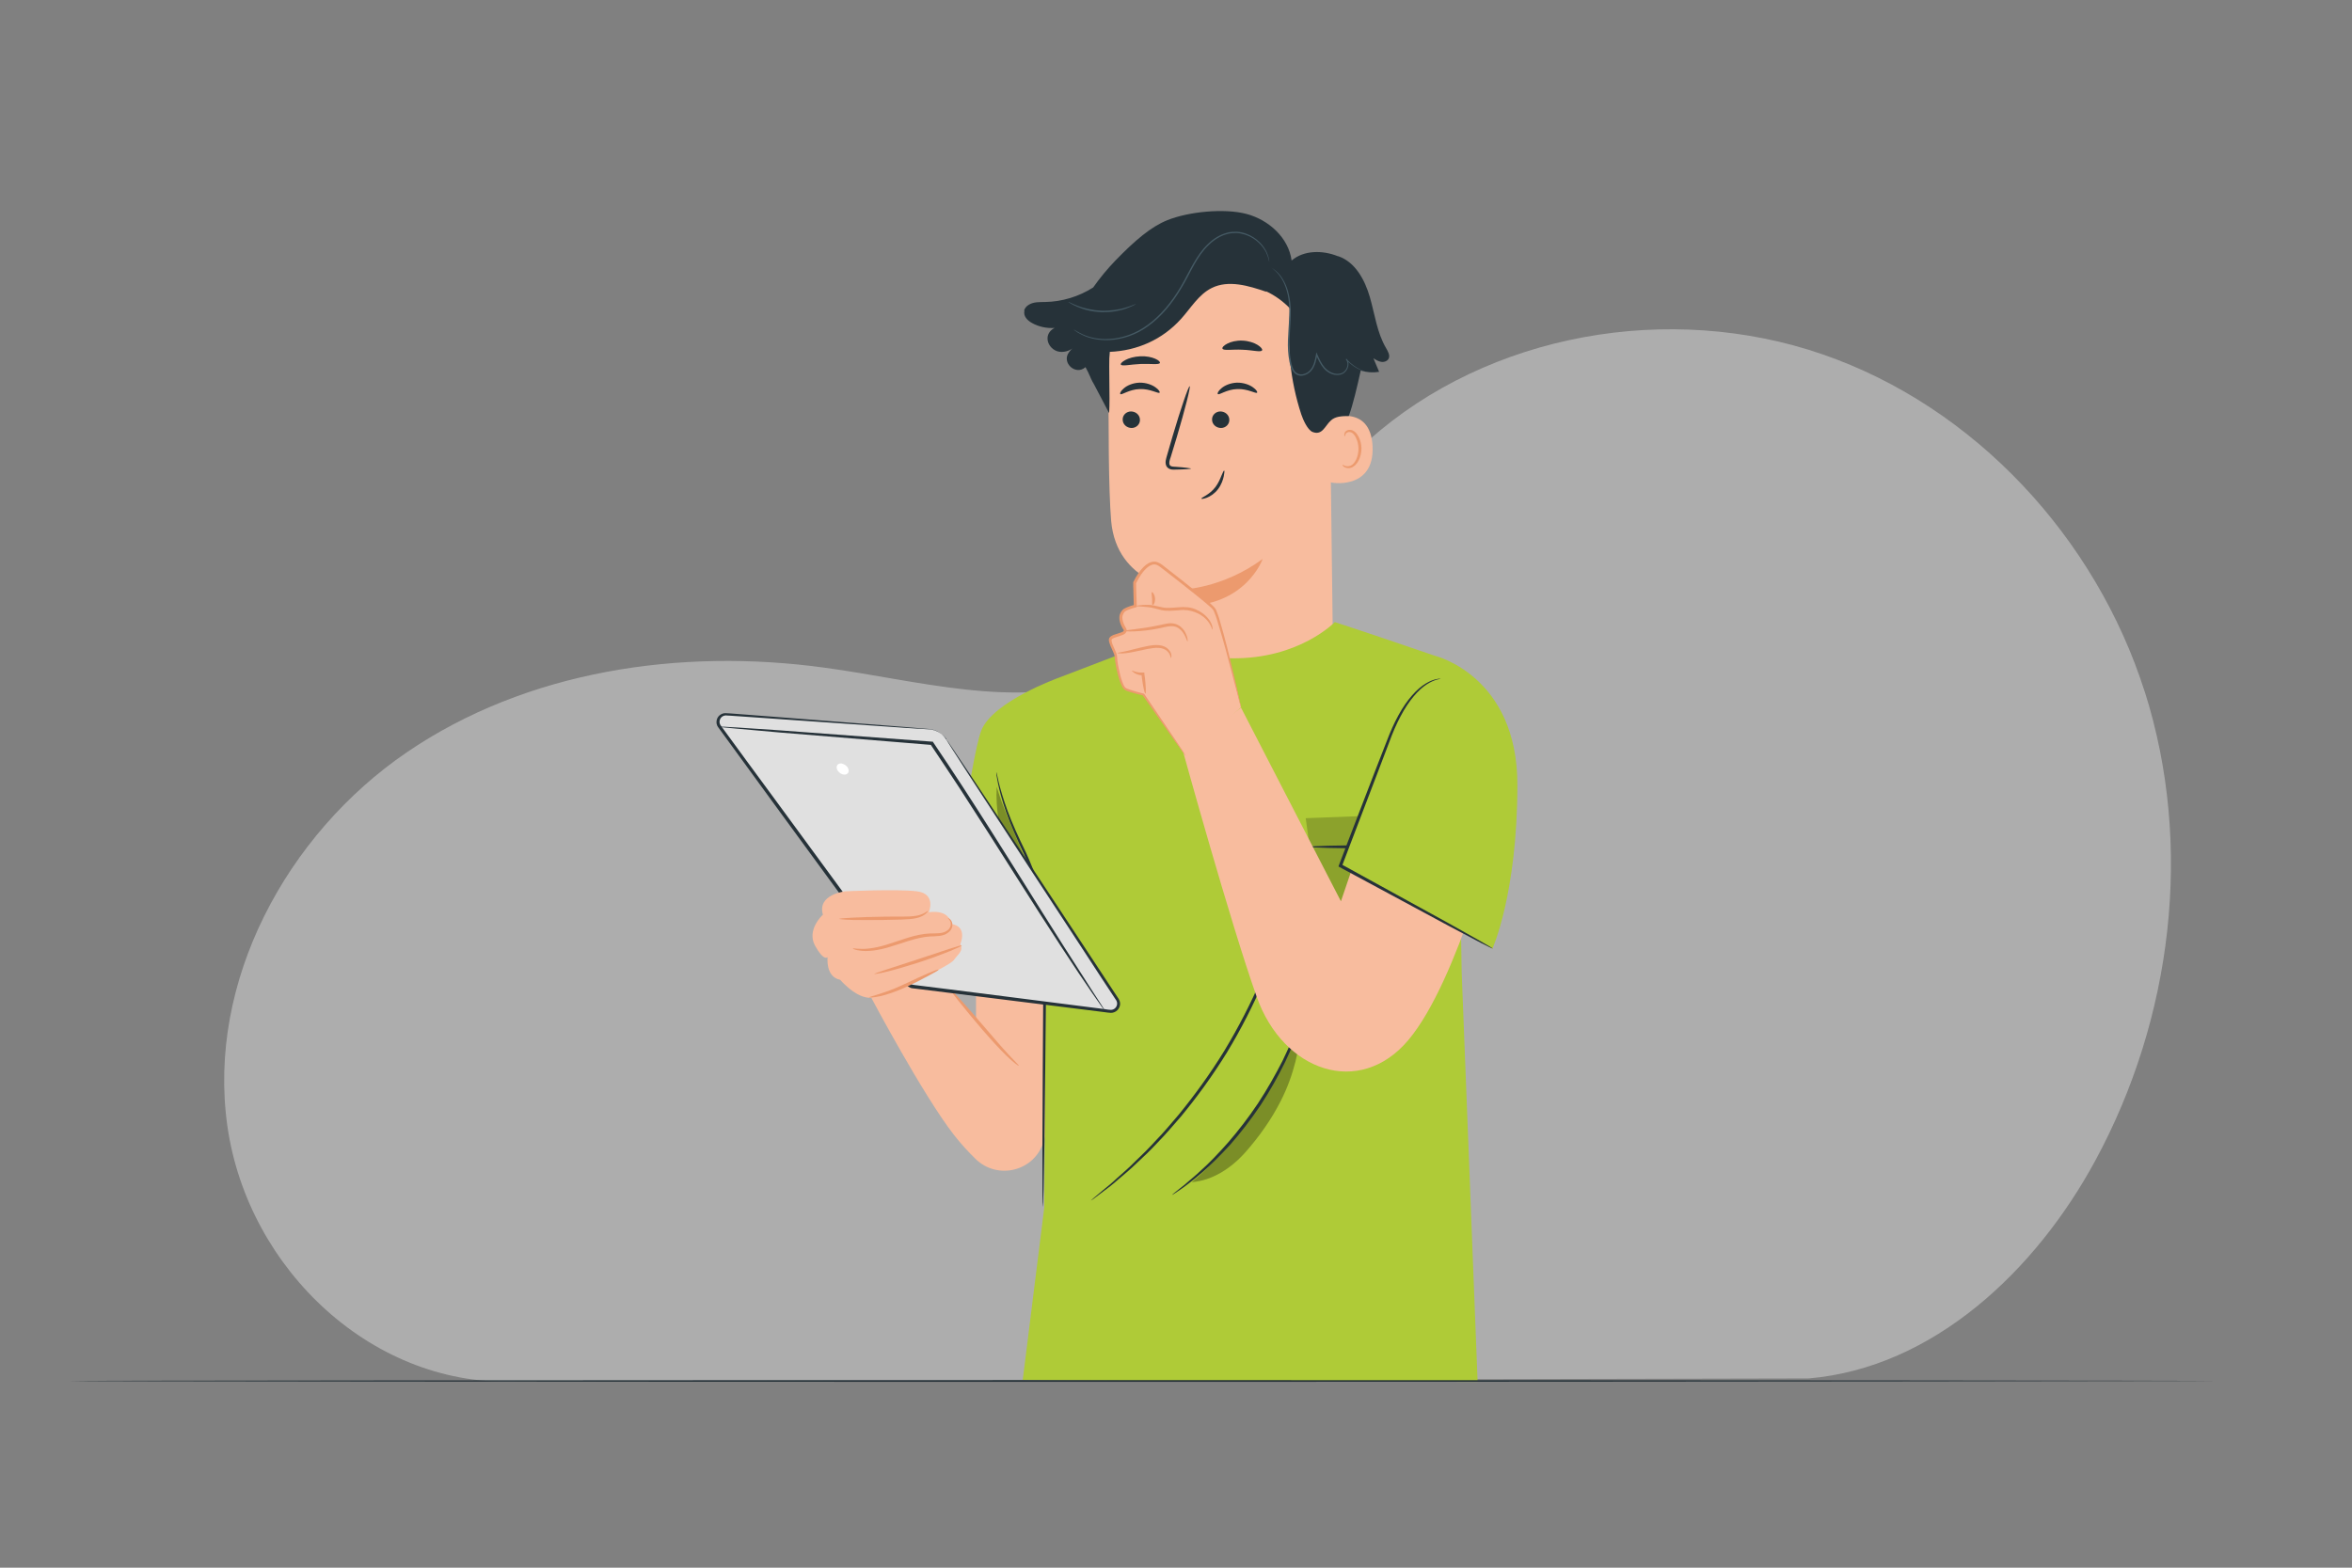 <?xml version="1.0" encoding="UTF-8"?>
<svg id="Calque_1" data-name="Calque 1" xmlns="http://www.w3.org/2000/svg" viewBox="0 0 165 110">
  <rect x="0" y="0" width="165" height="110" fill="#808080" stroke="none"/>
  <defs>
    <style>
      .cls-1 {
        fill: #f8bc9e;
      }

      .cls-2 {
        opacity: .3;
      }

      .cls-3 {
        fill: #ebebeb;
        opacity: .42;
      }

      .cls-4 {
        fill: #fff;
      }

      .cls-5 {
        fill: #e0e0e0;
      }

      .cls-6 {
        fill: #455a64;
      }

      .cls-7 {
        opacity: .2;
      }

      .cls-8 {
        fill: #ec9a6e;
      }

      .cls-9 {
        fill: #263239;
      }

      .cls-10 {
        fill: #afcb37;
      }
    </style>
  </defs>
  <path class="cls-3" d="M150.46,48.54c-3.43-10.79-11.91-19.99-22.61-23.68-10.7-3.69-23.37-1.51-31.82,6.02-6.3,5.61-10.6,14.06-18.59,16.78-6.26,2.12-13.04.08-19.59-.81-10.11-1.39-20.9.19-29.33,5.95-8.42,5.76-14,16.09-12.57,26.2,1.43,10.1,10.33,18.49,20.52,17.92l90.41-.2c8.75-.74,15.94-7.57,20.12-15.3,5.39-9.95,6.89-22.08,3.47-32.86Z"/>
  <g>
    <g>
      <path class="cls-1" d="M66.92,69.75l1.55,1.94v-3.34h4.9s.54,7.66.43,9.29c-.04.57-.29,1.51-.6,2.5-.64,2.04-3.21,2.68-4.75,1.19-.51-.5-1.04-1.07-1.53-1.7-2.18-2.8-5.79-9.61-5.79-9.61l3.77-2.28,2.02,2.02Z"/>
      <path class="cls-8" d="M66.61,69.39s.23.34.64.85c.41.51.99,1.22,1.64,1.98.66.76,1.27,1.43,1.75,1.89.48.46.81.7.83.67.02-.03-.27-.3-.72-.79-.45-.48-1.04-1.17-1.69-1.93-1.3-1.53-2.4-2.74-2.45-2.68Z"/>
    </g>
    <g>
      <g>
        <path class="cls-1" d="M93.27,26.06l.22,17.79c.04,3.02-.53,7.48-5.31,7.32h0c-4.14-.45-5.24-4.37-5.27-7.19-.02-1.34-.03-2.46-.04-2.59,0,0-4.53-.37-4.92-4.85-.18-2.16-.2-6.65-.17-10.71.03-4.36,3.41-7.96,7.76-8.28l.43-.03c4.68-.07,7.36,3.87,7.29,8.55Z"/>
        <path class="cls-8" d="M82.87,41.37s2.84-.04,5.71-2.15c0,0-1.18,3.38-5.69,3.3l-.02-1.15Z"/>
      </g>
      <g>
        <g>
          <path class="cls-9" d="M85.44,27.65c.09.09.61-.33,1.36-.35.75-.03,1.31.35,1.39.25.04-.04-.05-.21-.3-.38-.24-.17-.65-.33-1.12-.32-.47.02-.86.2-1.08.39-.23.19-.3.36-.26.4Z"/>
          <path class="cls-9" d="M85.03,29.46c.01.32.29.57.63.57.33,0,.6-.27.58-.59-.01-.32-.29-.57-.63-.57-.33,0-.6.27-.58.59Z"/>
          <path class="cls-9" d="M83.56,32.87s-.43-.08-1.13-.12c-.18,0-.35-.03-.38-.15-.05-.12,0-.32.08-.53.13-.44.27-.9.42-1.38.58-1.96.99-3.57.91-3.59-.08-.02-.62,1.55-1.2,3.51-.14.48-.27.94-.4,1.38-.05.2-.15.44-.04.7.06.13.19.21.31.24.12.03.21.02.3.02.7-.01,1.13-.04,1.13-.08Z"/>
        </g>
        <path class="cls-9" d="M85.76,24.46c.07.17.67.04,1.39.08.72.02,1.31.2,1.39.04.04-.08-.08-.23-.32-.38-.24-.15-.62-.28-1.05-.3-.43-.02-.82.08-1.07.21-.25.13-.38.27-.34.35Z"/>
        <path class="cls-9" d="M78.63,25.58c.08.14.66-.01,1.37-.04.71-.03,1.3.07,1.37-.07.03-.07-.08-.19-.33-.3-.25-.11-.62-.19-1.05-.17-.43.02-.8.13-1.04.26-.24.13-.36.26-.32.32Z"/>
      </g>
      <path class="cls-1" d="M93.15,29.4c.07-.04,3.01-1.14,3.14,1.94s-2.98,2.56-2.99,2.48c0-.09-.15-4.41-.15-4.41Z"/>
      <path class="cls-8" d="M94.19,32.61s.06.04.15.07c.09.04.24.06.4,0,.32-.13.57-.66.56-1.21,0-.28-.07-.54-.18-.76-.1-.22-.25-.37-.42-.39-.16-.03-.28.07-.31.16-.04.09-.02.15-.03.15,0,0-.07-.05-.05-.18.01-.06.04-.14.11-.2.07-.06.18-.1.29-.09.24,0,.46.22.58.45.13.24.22.53.22.85,0,.62-.29,1.21-.73,1.36-.21.07-.4,0-.49-.06-.1-.07-.12-.14-.11-.15Z"/>
      <path class="cls-9" d="M84.28,34.99c-.03-.08.57-.26.99-.82.21-.28.33-.58.42-.8.09-.22.16-.36.19-.35.03,0,.02.16-.03.4-.05.24-.16.58-.4.9-.24.32-.55.51-.78.6-.23.09-.39.1-.4.07Z"/>
      <path class="cls-9" d="M71.84,21.8c.05-.18.18-.33.34-.42.35-.21.75-.18,1.14-.19,1.19-.02,2.37-.38,3.37-1.02.47-.67,1-1.31,1.57-1.9,1.36-1.4,2.47-2.35,3.63-2.82,1.49-.6,3.99-.85,5.55-.44,1.56.41,2.96,1.67,3.17,3.27.87-.74,2.19-.73,3.25-.3h.03c1.19.41,1.86,1.66,2.21,2.87.35,1.21.5,2.5,1.14,3.58.13.23.29.5.18.73-.09.18-.32.26-.52.23-.2-.03-.38-.14-.55-.25.13.32.26.63.4.95-.43.07-.87.04-1.29-.09-.25,1.13-.55,2.42-.84,3.19-.5,0-.95.03-1.25.31-.42.37-.6,1.08-1.29.81-.35-.14-.67-.87-.79-1.23-.78-2.37-1.04-4.92-.76-7.4-.49-.52-1.08-.95-1.73-1.25l.05.05c-1.25-.43-2.67-.86-3.85-.27-.92.46-1.46,1.41-2.15,2.17-1.31,1.45-3.07,2.23-5.01,2.31-.07,1.26.04,3.04-.03,4.3l-1.06-2.02h0c-.09-.14-.16-.29-.23-.44l-.02-.05h0c-.11-.25-.22-.49-.35-.72,0,0,0,0-.01.01-.68.6-1.69-.32-1.15-1.05.11-.15.23-.28.38-.38-.31.29-.78.43-1.19.31-.41-.13-.73-.54-.69-.97.02-.29.23-.55.5-.67-.55.04-1.12-.08-1.6-.35-.32-.18-.62-.48-.52-.87Z"/>
      <path class="cls-6" d="M89.2,18.79s.19.12.45.41c.26.29.55.8.69,1.49.07.34.11.73.11,1.14,0,.41-.03.85-.06,1.32-.03.47-.06.96-.03,1.47.02.26.05.52.1.77.06.26.12.53.32.75.15.18.41.26.63.21.22-.04.42-.16.57-.32.29-.34.36-.76.43-1.14h-.09c.15.35.31.68.54.95.23.27.55.45.87.47.16.01.32-.01.46-.08.14-.07.24-.19.31-.31.07-.13.1-.26.1-.4,0-.13-.06-.26-.14-.35l-.05.04c.35.39.71.6.96.72.13.06.23.09.3.12.07.02.11.03.11.03,0,0-.03-.02-.1-.04-.07-.03-.17-.07-.29-.13-.24-.13-.6-.34-.93-.73l-.05.04c.15.16.16.44.03.67-.07.11-.16.22-.28.27-.12.06-.27.08-.42.07-.3-.03-.59-.2-.81-.45-.22-.25-.37-.58-.52-.92l-.06-.14-.03.16c-.07.38-.15.79-.41,1.09-.13.15-.31.25-.51.29-.2.04-.4-.03-.54-.18-.17-.19-.24-.45-.29-.7-.05-.25-.08-.51-.1-.76-.03-.5,0-.99.03-1.46.03-.47.06-.91.05-1.33,0-.42-.05-.81-.13-1.15-.15-.7-.46-1.21-.73-1.5-.28-.29-.48-.38-.48-.38Z"/>
      <path class="cls-6" d="M75.35,23.15s.01.01.04.03c.03.02.07.05.11.08.05.04.11.08.19.12.08.04.17.1.27.14.42.2,1.08.39,1.92.34.83-.05,1.82-.34,2.7-1,.89-.64,1.68-1.59,2.32-2.68.33-.54.59-1.1.88-1.61.29-.51.61-.99,1-1.36.38-.38.83-.66,1.29-.78.23-.07.46-.08.68-.08.22.01.43.06.62.12.39.13.7.34.93.56.24.22.4.46.51.66.2.41.21.68.23.67,0,0,0-.02,0-.05,0-.04-.01-.08-.02-.14-.02-.12-.07-.29-.17-.51-.11-.21-.26-.45-.5-.68-.24-.23-.55-.45-.95-.59-.2-.07-.41-.12-.64-.13-.23,0-.47,0-.71.08-.48.13-.94.41-1.33.8-.4.38-.73.87-1.02,1.38-.3.52-.56,1.07-.88,1.61-.64,1.08-1.41,2.01-2.29,2.65-.87.65-1.84.95-2.65,1-.82.06-1.48-.12-1.9-.31-.42-.19-.62-.35-.63-.34Z"/>
      <path class="cls-6" d="M74.94,21.18s.05.05.16.11c.11.07.27.15.48.24.21.09.46.18.75.25.29.07.62.11.96.13.35,0,.67-.02.97-.07.29-.05.56-.12.77-.2.21-.08.38-.15.49-.21.11-.06.17-.09.17-.1,0-.02-.26.11-.68.24-.21.07-.47.13-.76.17-.29.04-.61.07-.95.06-.34-.01-.66-.06-.95-.12-.29-.06-.54-.14-.75-.22-.42-.16-.65-.3-.66-.28Z"/>
      <path class="cls-9" d="M78.6,27.65c.09.09.61-.33,1.36-.35.75-.03,1.31.35,1.39.25.04-.04-.05-.21-.3-.38-.24-.17-.65-.33-1.12-.32-.47.02-.86.2-1.08.39-.23.19-.3.36-.26.4Z"/>
      <path class="cls-9" d="M78.76,29.46c.01.32.29.57.63.57.33,0,.6-.27.58-.59-.01-.32-.29-.57-.63-.57-.33,0-.6.27-.58.59Z"/>
    </g>
    <g>
      <polygon class="cls-1" points="78.09 46.22 83.26 44.19 92.77 43.66 97.24 45.36 91.11 48.76 85.83 48.56 78.09 46.22"/>
      <path class="cls-10" d="M71.75,96.82c.47.08,31.91.14,31.91.14l-1.12-28.77-.09-5.5-1.77-16.67s-4.66-1.6-7.04-2.37c0,0-2.5,2.61-7.26,2.54-4.65-.07-5.62-1.12-5.62-1.12l-6.5,2.49s-4.62,1.66-5.42,3.7c-.77,1.99-2.19,13.36-2.19,13.36h6.74l-.13,20.09-1.51,12.1Z"/>
      <g class="cls-7">
        <polyline points="91.6 57.41 92.56 64.48 97.24 66.56 100.7 63.62 100.7 57.06 91.6 57.41"/>
      </g>
      <path class="cls-9" d="M100.57,59.42c0,.06-1.94.11-4.34.11s-4.34-.05-4.34-.11,1.94-.11,4.34-.11,4.34.05,4.34.11Z"/>
      <g>
        <g>
          <path class="cls-9" d="M69.9,54.19s.02.06.05.19c.03.14.07.32.12.54.12.47.31,1.15.62,1.99.31.84.75,1.82,1.29,2.92.51,1.12.97,2.42,1.45,3.82h0s0,.03,0,.03c-.01,1.68-.02,3.52-.04,5.44-.05,4.29-.09,8.16-.12,11-.02,1.39-.04,2.52-.06,3.33-.01.38-.02.68-.03.91,0,.21-.02.32-.02.32,0,0-.01-.11-.02-.32,0-.23,0-.53-.01-.91,0-.81,0-1.94,0-3.33.01-2.83.03-6.71.06-10.99.02-1.92.03-3.76.05-5.43v.03c-.47-1.4-.92-2.7-1.41-3.81-.52-1.11-.95-2.1-1.25-2.95-.3-.85-.47-1.54-.57-2.01-.05-.24-.08-.42-.1-.55-.02-.13-.02-.19-.02-.19Z"/>
          <path class="cls-9" d="M102.95,50.91s0,.21,0,.6c-.02.42-.04.97-.06,1.63-.06,1.41-.13,3.29-.21,5.37-.09,2.08-.18,3.96-.24,5.37-.04.66-.07,1.21-.09,1.63-.03.38-.05.6-.06.6-.01,0-.02-.21-.02-.6,0-.42.02-.97.03-1.63.03-1.37.1-3.27.18-5.37.09-2.1.18-3.99.27-5.37.04-.69.09-1.24.12-1.62.04-.38.07-.59.08-.59Z"/>
          <g class="cls-2">
            <path d="M69.92,55.21c-.15,3.08,1.01,6.05,3.06,8.35-.63-2.89-2.22-5.58-3.06-8.35Z"/>
          </g>
          <g class="cls-2">
            <path d="M83.61,82.95c1.46-.12,2.77-.99,3.74-2.08.97-1.09,1.85-2.33,2.51-3.64.9-1.77,1.35-3.7,1.47-5.72-1.82,4.87-4.48,8.72-7.73,11.44Z"/>
          </g>
          <path class="cls-9" d="M91.91,69.39s0,.06-.03.18c-.03.14-.07.31-.11.51-.05.22-.12.49-.21.79-.09.31-.19.66-.33,1.04-.25.77-.62,1.65-1.08,2.62-.47.96-1.04,1.98-1.71,3.01-.69,1.02-1.41,1.95-2.11,2.75-.72.79-1.39,1.47-2.01,1.99-.3.27-.59.49-.84.69-.25.2-.47.36-.66.49-.17.12-.31.21-.43.29-.1.06-.15.1-.16.09,0,0,.04-.05.13-.12.11-.09.24-.19.4-.32.18-.13.39-.31.63-.52.24-.21.52-.43.81-.71.6-.53,1.26-1.22,1.96-2.01.69-.8,1.41-1.72,2.09-2.74.67-1.02,1.24-2.04,1.72-2.98.46-.95.84-1.83,1.11-2.58.15-.37.25-.72.35-1.02.1-.3.18-.56.24-.78.06-.2.11-.36.15-.5.04-.11.06-.17.07-.17Z"/>
        </g>
        <path class="cls-9" d="M91.01,60.62s0,.1-.04.29c-.04.21-.08.48-.14.81-.06.35-.14.79-.27,1.28-.12.49-.24,1.06-.44,1.68-.09.31-.19.63-.29.97-.1.34-.23.68-.35,1.03-.23.72-.55,1.46-.87,2.25-.68,1.56-1.51,3.23-2.53,4.91-1.03,1.67-2.14,3.18-3.22,4.49-.56.64-1.08,1.26-1.61,1.8-.26.27-.51.54-.76.78-.25.24-.5.47-.73.69-.46.45-.91.82-1.3,1.15-.38.34-.73.61-1.02.82-.27.21-.49.37-.66.5-.15.11-.23.17-.24.16,0,0,.07-.07.21-.19.16-.13.37-.31.63-.53.28-.22.62-.5.99-.85.38-.34.82-.71,1.27-1.17.23-.22.47-.46.72-.7.25-.24.49-.52.75-.79.53-.54,1.04-1.16,1.59-1.8,1.07-1.31,2.17-2.81,3.19-4.47,1.01-1.67,1.85-3.33,2.53-4.88.32-.78.64-1.52.88-2.23.12-.35.26-.69.36-1.03.1-.33.2-.65.3-.96.2-.61.33-1.17.46-1.66.14-.49.23-.92.3-1.27.07-.33.13-.6.18-.81.04-.18.07-.28.08-.28Z"/>
      </g>
    </g>
    <g>
      <g>
        <g>
          <path class="cls-5" d="M66.38,51.9c1.92,2.92,9.7,14.75,12,18.24.25.39-.06.89-.52.83l-13.82-1.74c-.15-.02-.28-.1-.37-.22l-13.2-18.03c-.27-.37.02-.89.48-.86l14.22,1.05c.49.04.94.3,1.21.71Z"/>
          <path class="cls-9" d="M66.38,51.9s-.03-.06-.11-.17c-.08-.1-.22-.25-.45-.38-.22-.14-.55-.21-.92-.22-.37-.03-.8-.07-1.29-.11-1.95-.15-4.74-.37-8.2-.64-.87-.07-1.77-.14-2.72-.21-.47-.04-.95-.07-1.44-.11-.13,0-.23-.02-.38-.02-.15,0-.29.07-.4.16-.22.19-.28.56-.1.81,1.2,1.65,2.49,3.41,3.84,5.27,2.71,3.71,5.69,7.78,8.81,12.05.2.27.38.53.6.81.07.07.15.13.25.17.1.04.19.04.27.05l.49.06c.65.08,1.29.16,1.93.24,1.28.16,2.54.32,3.78.47,2.48.31,4.87.61,7.15.89.15.02.27.04.44.05.17,0,.34-.07.46-.19.12-.12.19-.29.19-.45,0-.17-.09-.34-.17-.44-.31-.47-.61-.93-.91-1.38-.6-.91-1.18-1.79-1.74-2.64-1.13-1.7-2.17-3.29-3.13-4.74-1.92-2.88-3.47-5.22-4.55-6.85-.54-.8-.95-1.42-1.25-1.86-.14-.2-.25-.36-.33-.48-.08-.11-.12-.16-.12-.16,0,0,.03.06.1.17.08.12.18.28.31.49.28.44.69,1.07,1.21,1.88,1.07,1.64,2.6,3.99,4.49,6.89.95,1.45,1.99,3.04,3.11,4.75.56.85,1.14,1.74,1.73,2.65.3.45.6.92.91,1.38.09.12.13.21.13.33,0,.11-.05.23-.13.31-.08.08-.19.13-.31.13-.12,0-.28-.03-.41-.05-2.28-.29-4.67-.59-7.14-.91-1.24-.16-2.5-.32-3.78-.48-.64-.08-1.28-.16-1.93-.24l-.49-.06c-.09-.01-.16-.02-.21-.04-.06-.02-.12-.06-.16-.11-.19-.26-.39-.52-.58-.79-3.13-4.27-6.11-8.34-8.83-12.04-1.36-1.85-2.65-3.6-3.85-5.25-.12-.18-.08-.43.07-.57.08-.07.17-.11.28-.12.1,0,.24.01.36.02.49.04.97.07,1.45.1.94.07,1.85.13,2.72.19,3.45.24,6.25.43,8.2.57.48.03.91.06,1.29.08.38,0,.68.07.9.2.45.25.57.52.58.5Z"/>
        </g>
        <path class="cls-9" d="M50.48,51s.1.02.29.04c.21.02.49.05.84.08.75.07,1.81.16,3.12.28,2.68.22,6.39.52,10.62.87l-.08-.05c.66.99,1.35,2.01,2.04,3.07,2.8,4.31,5.25,8.27,7.1,11.08.92,1.41,1.68,2.54,2.22,3.32.26.37.47.67.62.89.14.2.22.31.23.3s-.06-.12-.19-.33c-.15-.23-.34-.53-.59-.91-.52-.81-1.25-1.95-2.15-3.36-1.81-2.84-4.24-6.81-7.04-11.12-.69-1.06-1.38-2.09-2.04-3.07l-.03-.05h-.05c-4.23-.32-7.94-.59-10.63-.79-1.31-.09-2.37-.16-3.13-.21-.35-.02-.63-.03-.84-.05-.19,0-.29,0-.29,0Z"/>
        <g>
          <polygon class="cls-4" points="59.04 53.58 59.04 53.58 59.04 53.58 59.04 53.58"/>
          <path class="cls-4" d="M58.7,53.78c.03-.16.19-.23.34-.21.16.05.25.09.37.21.12.12.18.34.07.47-.14.17-.42.11-.59-.04-.13-.11-.23-.28-.19-.44Z"/>
        </g>
      </g>
      <path class="cls-1" d="M65.16,64.01s.55-1.3-.84-1.47c-1.38-.17-5.02,0-5.02,0,0,0-1.99.21-1.57,1.64,0,0-1.17,1.05-.55,2.18.63,1.13.88.8.88.8,0,0-.17,1.38.88,1.59,0,0,1.14,1.34,2.18,1.26,1.05-.08,5.49-2.22,5.79-2.64s.71-.66.46-1.13c0,0,.55-1.23-.63-1.41,0,0-.08-1.03-1.59-.82Z"/>
      <path class="cls-8" d="M58.85,64.48s.36.06.94.07c.58.01,1.37.01,2.25,0,.88-.03,1.68,0,2.26-.13.6-.14.83-.49.8-.5-.02-.03-.28.25-.84.34-.55.09-1.36.04-2.23.06-.88.01-1.68.04-2.25.07-.58.03-.93.06-.93.1Z"/>
      <path class="cls-8" d="M59.84,66.57s.1.06.3.1c.2.04.5.08.86.05.37-.02.8-.1,1.26-.23.46-.13.96-.31,1.48-.47.52-.16,1.02-.28,1.49-.31.45-.02.94,0,1.27-.26.16-.11.27-.27.3-.43.03-.16,0-.3-.05-.39-.11-.2-.26-.21-.25-.2-.01.02.11.06.17.24.07.17.03.48-.26.65-.28.19-.7.17-1.19.18-.49.02-1.02.14-1.54.3-.52.17-1.01.33-1.47.48-.45.14-.86.23-1.22.27-.71.09-1.14-.04-1.15,0Z"/>
      <path class="cls-8" d="M61.33,68.35s.37-.04.93-.18c.57-.14,1.35-.37,2.2-.64.85-.28,1.61-.56,2.15-.78.54-.22.87-.38.86-.41-.02-.06-1.39.41-3.08.97-1.69.56-3.08.98-3.06,1.04Z"/>
      <path class="cls-8" d="M60.97,69.99s.3.02.77-.09c.47-.1,1.11-.32,1.77-.62.67-.3,1.25-.61,1.67-.84.42-.22.68-.37.66-.4-.03-.07-1.12.41-2.43,1.03-1.31.63-2.46.86-2.45.92Z"/>
    </g>
    <g>
      <path class="cls-1" d="M105.15,57.49s-2.83,11.32-6.36,15.5c-3.42,4.05-8.78,2.19-10.63-3.05-1.86-5.24-5.16-17.19-5.16-17.19l4.06-3.1,7.01,13.59,3.16-9.27,7.91,3.52Z"/>
      <g>
        <g>
          <path class="cls-1" d="M83.19,53.06l-2.98-4.31s-.99-.23-1.27-.39c-.34-.2-.67-1.91-.66-2.25,0-.33-.58-1.12-.34-1.34.24-.22,1.03-.24.99-.56,0-.07-.59-.78-.13-1.31.17-.19.84-.36.84-.36l-.05-1.65s.89-1.94,1.8-1.24c0,0,3.43,2.63,3.77,3.05.35.42,1.66,5.9,1.9,6.93"/>
          <path class="cls-8" d="M87.06,49.64s0-.1-.05-.29c-.04-.21-.1-.48-.18-.82-.16-.71-.4-1.75-.72-3.02-.16-.64-.35-1.33-.57-2.08-.06-.19-.12-.37-.2-.56-.07-.22-.26-.36-.4-.5-.31-.27-.64-.54-.98-.82-.68-.55-1.4-1.12-2.15-1.7-.19-.14-.35-.31-.63-.41-.28-.09-.57.03-.77.18-.41.33-.68.77-.91,1.23v.02s0,.03,0,.03c0,.16,0,.33.01.5.01.39.02.77.03,1.14l.08-.11c-.21.05-.41.12-.6.2-.1.05-.2.09-.29.19-.07.09-.14.19-.17.3-.07.23-.02.46.05.66.04.1.08.19.13.28l.08.13.02.03s0-.02,0,0c0,.01,0,.02,0,.03,0,.04-.09.09-.17.12-.08.03-.17.06-.27.09-.09.03-.19.06-.28.09-.09.05-.19.07-.29.2-.07.14-.03.25,0,.35.03.1.06.19.1.28.07.17.16.34.22.5.03.08.05.16.05.23,0,.1.02.19.03.28.03.18.06.35.09.53.08.34.16.68.28.99.07.16.12.32.26.46.16.12.31.15.46.2.3.09.6.17.88.23l-.05-.03c.92,1.31,1.67,2.37,2.2,3.13.26.35.46.64.61.85.14.19.22.29.23.29s-.06-.11-.19-.31c-.14-.22-.34-.51-.58-.87-.52-.77-1.25-1.85-2.15-3.17l-.02-.02h-.03c-.28-.08-.57-.15-.87-.25-.14-.05-.31-.1-.4-.17-.09-.08-.15-.24-.21-.39-.11-.3-.19-.63-.26-.97-.03-.17-.07-.34-.09-.52-.01-.09-.02-.18-.02-.25,0-.11-.03-.21-.06-.3-.07-.18-.15-.34-.22-.51-.04-.08-.07-.17-.09-.25-.02-.08-.03-.17,0-.2.01-.03.11-.08.18-.11.08-.03.17-.06.27-.09.09-.03.19-.06.29-.1.09-.04.21-.08.28-.23.02-.04.02-.08.02-.12,0-.01,0-.05-.02-.08l-.02-.04-.07-.13c-.05-.08-.09-.17-.12-.26-.06-.17-.1-.36-.05-.52.02-.08.07-.16.12-.23.04-.05.13-.1.22-.14.18-.08.37-.14.57-.19l.08-.02v-.08c-.01-.38-.02-.76-.04-1.14,0-.17-.01-.34-.01-.5v.05c.21-.43.48-.87.84-1.15.18-.14.39-.22.59-.15.18.06.37.24.56.38.75.58,1.47,1.14,2.15,1.69.34.27.67.54.98.81.16.14.31.26.36.43.08.18.14.36.2.55.23.73.42,1.43.6,2.06.33,1.25.6,2.27.79,3,.09.34.16.61.21.81.05.19.08.28.09.28Z"/>
        </g>
        <path class="cls-8" d="M79.65,42.54s.35,0,.89.06c.27.02.57.12.94.21.38.08.8.04,1.21.01.83-.11,1.54.24,1.91.62.38.38.42.75.46.73.02,0,.04-.39-.35-.83-.19-.22-.47-.43-.82-.58-.35-.16-.79-.19-1.21-.15-.42.03-.82.08-1.16,0-.34-.07-.68-.17-.96-.17-.56-.01-.9.07-.9.09Z"/>
        <path class="cls-8" d="M80.86,42.45c.05.03.19-.17.17-.46-.02-.28-.18-.47-.22-.44-.05.03,0,.22.01.45.02.23-.02.42.04.45Z"/>
        <path class="cls-8" d="M78.83,44.27c0,.05,1.17.1,2.58-.2.35-.08.67-.17.95-.12.27.05.48.23.61.41.26.36.3.67.34.65.02,0,.04-.31-.22-.74-.13-.2-.36-.43-.7-.51-.34-.08-.69.03-1.03.1-1.38.3-2.54.35-2.54.41Z"/>
        <path class="cls-8" d="M78.37,45.83s.24.05.63,0c.39-.04.91-.18,1.48-.29.29-.05.56-.1.8-.08.24.01.44.09.58.21.28.24.25.51.28.5.01,0,.04-.06.04-.17,0-.12-.07-.29-.21-.44-.14-.15-.39-.27-.66-.29-.27-.03-.56.01-.85.07-.59.12-1.1.27-1.47.35-.37.08-.61.11-.61.14Z"/>
        <path class="cls-8" d="M79.4,47.06s.25.33.79.33l-.11-.09c.01.09.02.18.03.28.08.61.19,1.1.24,1.09.06,0,.04-.51-.03-1.11-.01-.09-.03-.18-.04-.27v-.1s-.11,0-.11,0c-.45.03-.75-.17-.78-.13Z"/>
      </g>
    </g>
    <path class="cls-10" d="M100.68,46.02s5.79,1.4,5.77,9.08c-.01,7.64-1.75,11.46-1.75,11.46l-10.67-5.81,2.38-5.98,4.26-8.76Z"/>
    <path class="cls-9" d="M104.71,66.56s-.08-.03-.22-.1c-.16-.08-.37-.19-.62-.31-.56-.29-1.33-.7-2.27-1.2-1.94-1.05-4.61-2.48-7.61-4.1l-.09-.05.03-.09c.18-.48.38-.98.57-1.5.68-1.77,1.33-3.46,1.92-4.99.3-.77.58-1.49.85-2.18.26-.69.54-1.32.84-1.86.6-1.1,1.31-1.87,1.93-2.23.3-.18.57-.27.75-.3.09-.02.16-.03.21-.03.05,0,.07,0,.07,0,0,.03-.4.02-.98.4-.58.37-1.26,1.14-1.83,2.23-.29.54-.56,1.16-.81,1.85-.26.69-.54,1.42-.83,2.18-.59,1.54-1.23,3.23-1.91,5-.2.51-.39,1.02-.57,1.5l-.05-.14c2.99,1.64,5.64,3.1,7.57,4.16.93.52,1.69.95,2.24,1.26.24.14.44.26.6.35.14.08.21.13.2.13Z"/>
  </g>
  <path class="cls-9" d="M155.36,96.9s-33.7.06-75.26.06-75.26-.03-75.26-.06,33.69-.06,75.26-.06,75.26.03,75.26.06Z"/>
</svg>